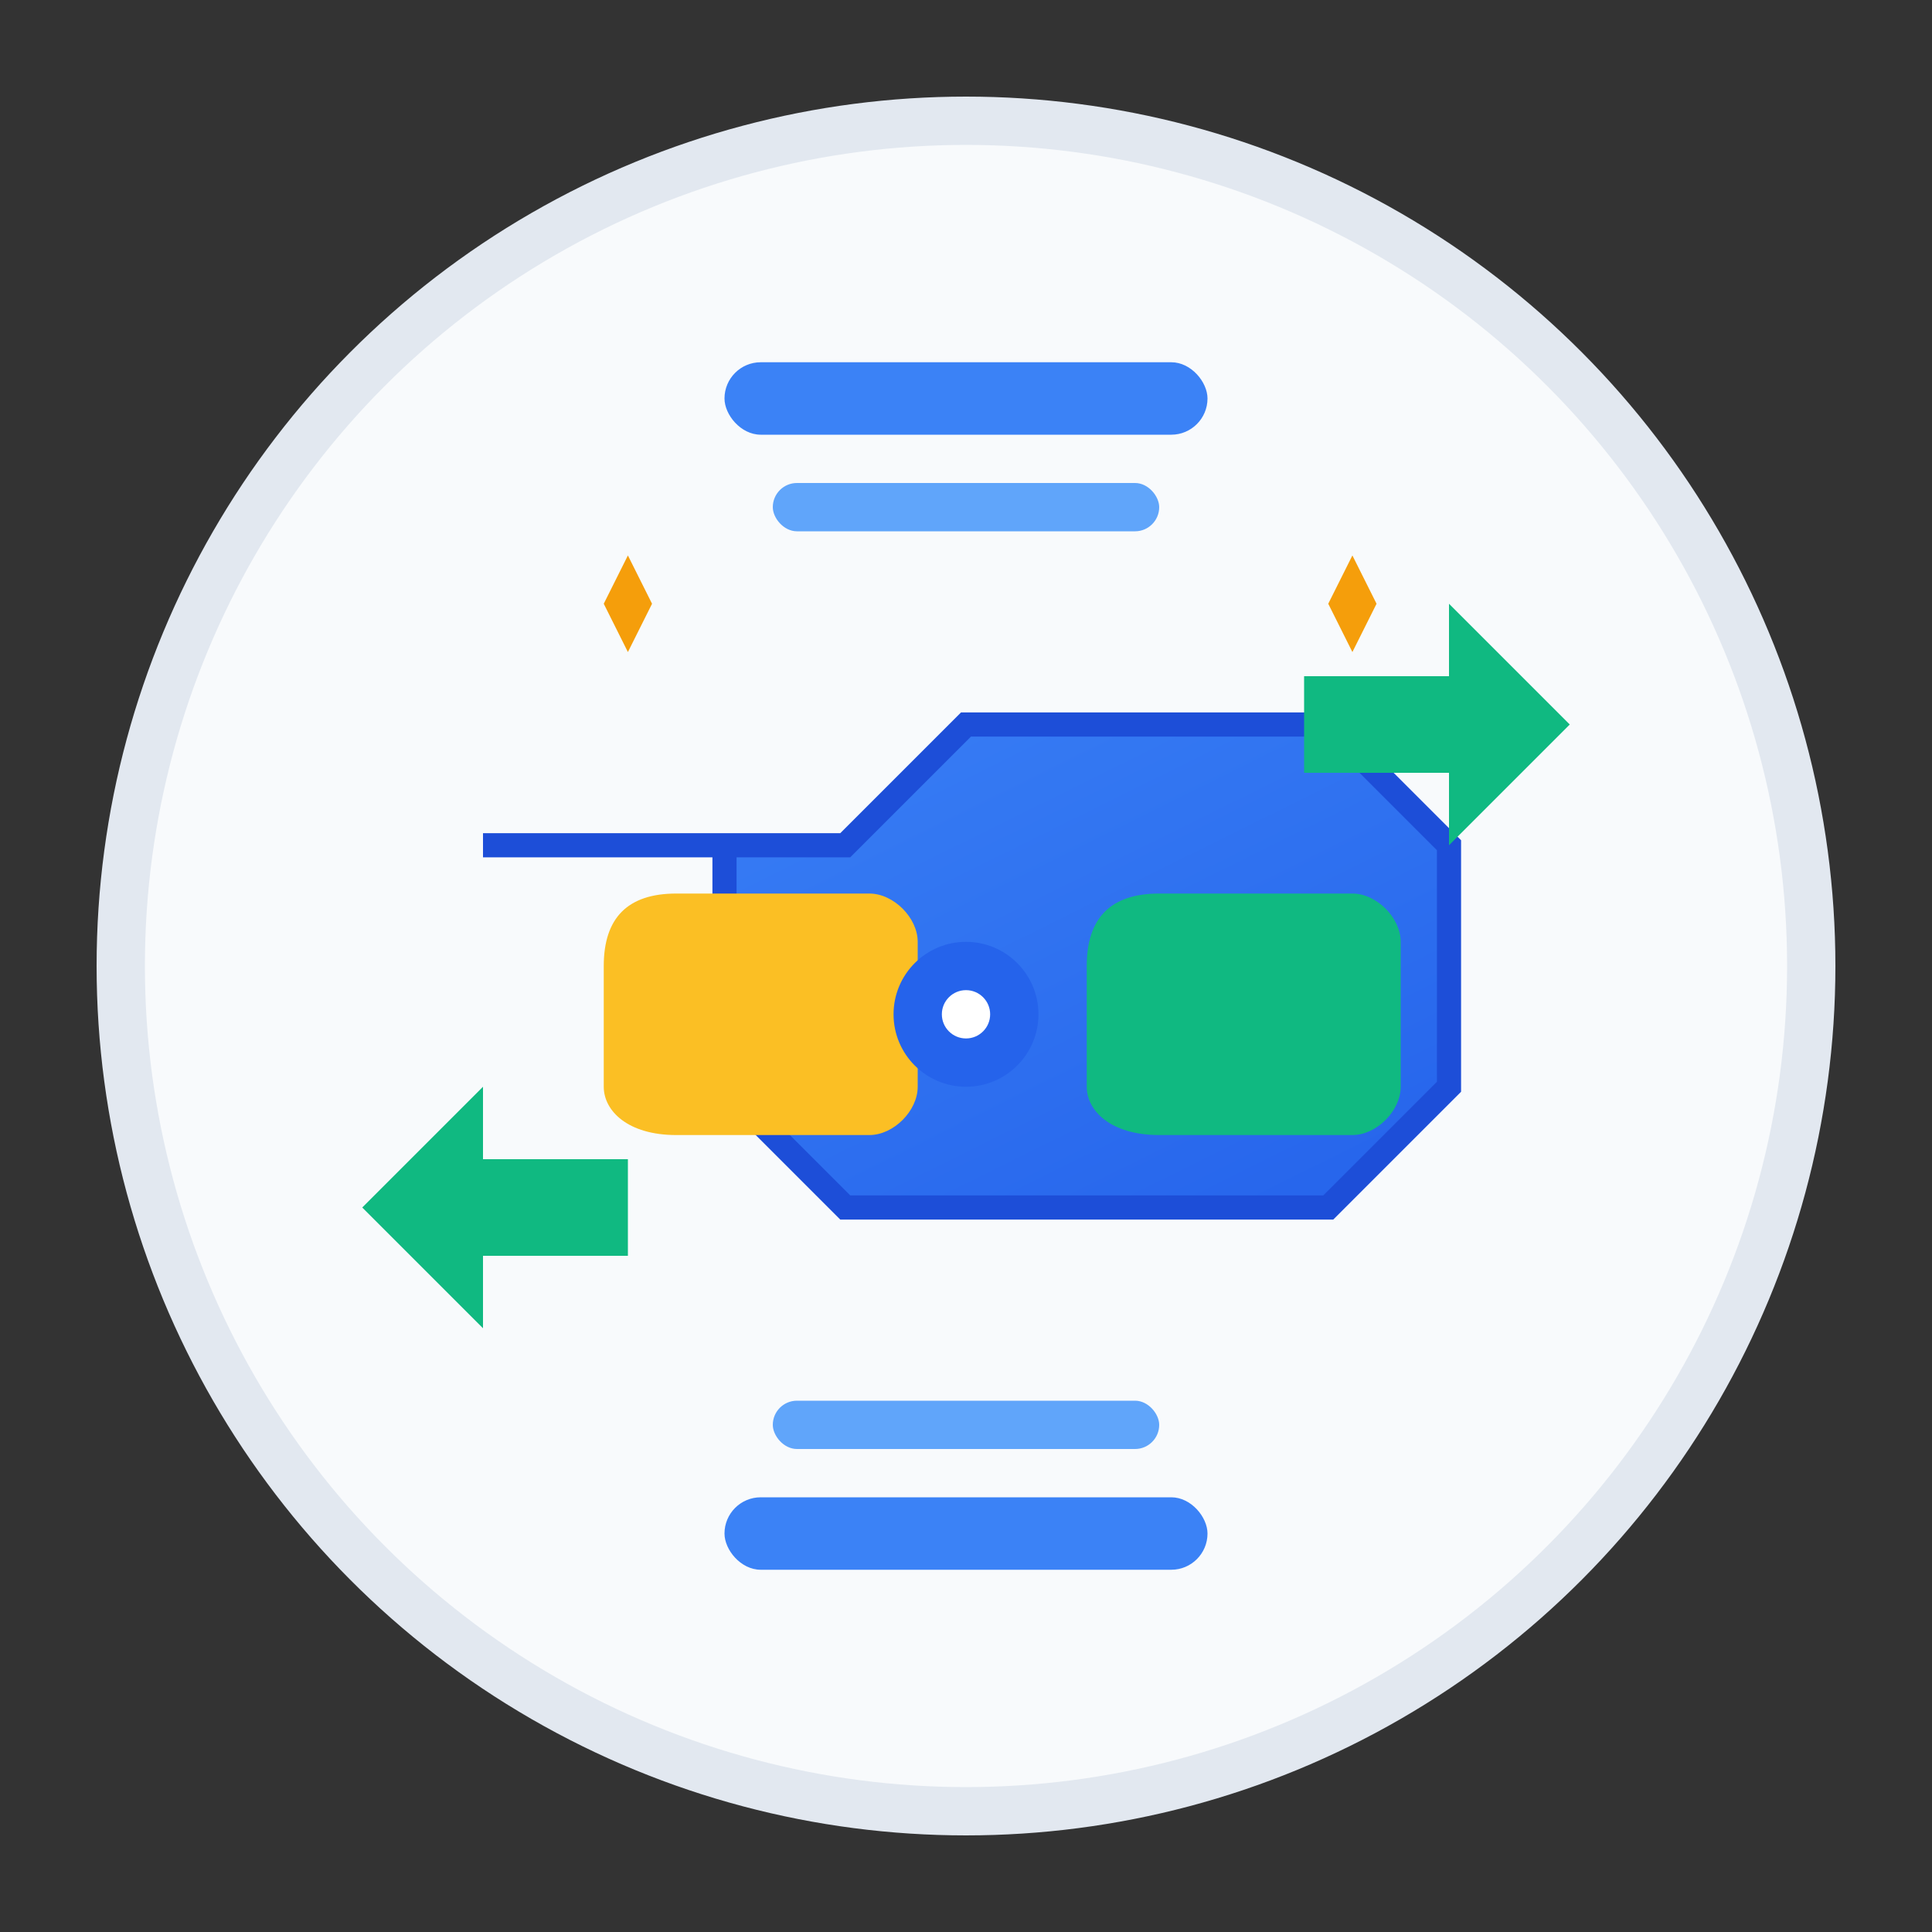 <svg width="80" height="80" viewBox="0 0 80 80" fill="none" xmlns="http://www.w3.org/2000/svg">
  <rect x="0" y="0" width="80" height="80" fill="#333333" stroke="none"/>
  <!-- Background circle -->
  <circle cx="40" cy="40" r="35" fill="#f8fafc" stroke="#e2e8f0" stroke-width="2"/>
  
  <!-- Service icon base -->
  <defs>
    <linearGradient id="serviceGradient" x1="0%" y1="0%" x2="100%" y2="100%">
      <stop offset="0%" style="stop-color:#3b82f6"/>
      <stop offset="100%" style="stop-color:#2563eb"/>
    </linearGradient>
  </defs>
  
  <!-- Main service symbol - handshake/partnership -->
  <path d="M20 35h15l5-5h15l5 5v10l-5 5H35l-5-5V35z" fill="url(#serviceGradient)" stroke="#1d4ed8" stroke-width="1"/>
  
  <!-- Hand 1 -->
  <path d="M25 40c0-2 1-3 3-3h8c1 0 2 1 2 2v6c0 1-1 2-2 2h-8c-2 0-3-1-3-2v-5z" fill="#fbbf24"/>
  
  <!-- Hand 2 -->
  <path d="M45 40c0-2 1-3 3-3h8c1 0 2 1 2 2v6c0 1-1 2-2 2h-8c-2 0-3-1-3-2v-5z" fill="#10b981"/>
  
  <!-- Connection point -->
  <circle cx="40" cy="42" r="3" fill="#2563eb"/>
  <circle cx="40" cy="42" r="1" fill="white"/>
  
  <!-- Excellence stars -->
  <path d="M25 25l1-2 1 2 2-1-2 1 2 1-2-1-1 2-1-2-2 1 2-1z" fill="#f59e0b"/>
  <path d="M55 25l1-2 1 2 2-1-2 1 2 1-2-1-1 2-1-2-2 1 2-1z" fill="#f59e0b"/>
  
  <!-- Growth arrows -->
  <path d="M15 50l5-5v3h6v4h-6v3z" fill="#10b981"/>
  <path d="M65 30l-5 5v-3h-6v-4h6v-3z" fill="#10b981"/>
  
  <!-- Service quality indicators -->
  <rect x="30" y="15" width="20" height="3" rx="1.5" fill="#3b82f6"/>
  <rect x="32" y="20" width="16" height="2" rx="1" fill="#60a5fa"/>
  
  <rect x="30" y="62" width="20" height="3" rx="1.5" fill="#3b82f6"/>
  <rect x="32" y="58" width="16" height="2" rx="1" fill="#60a5fa"/>
</svg>
